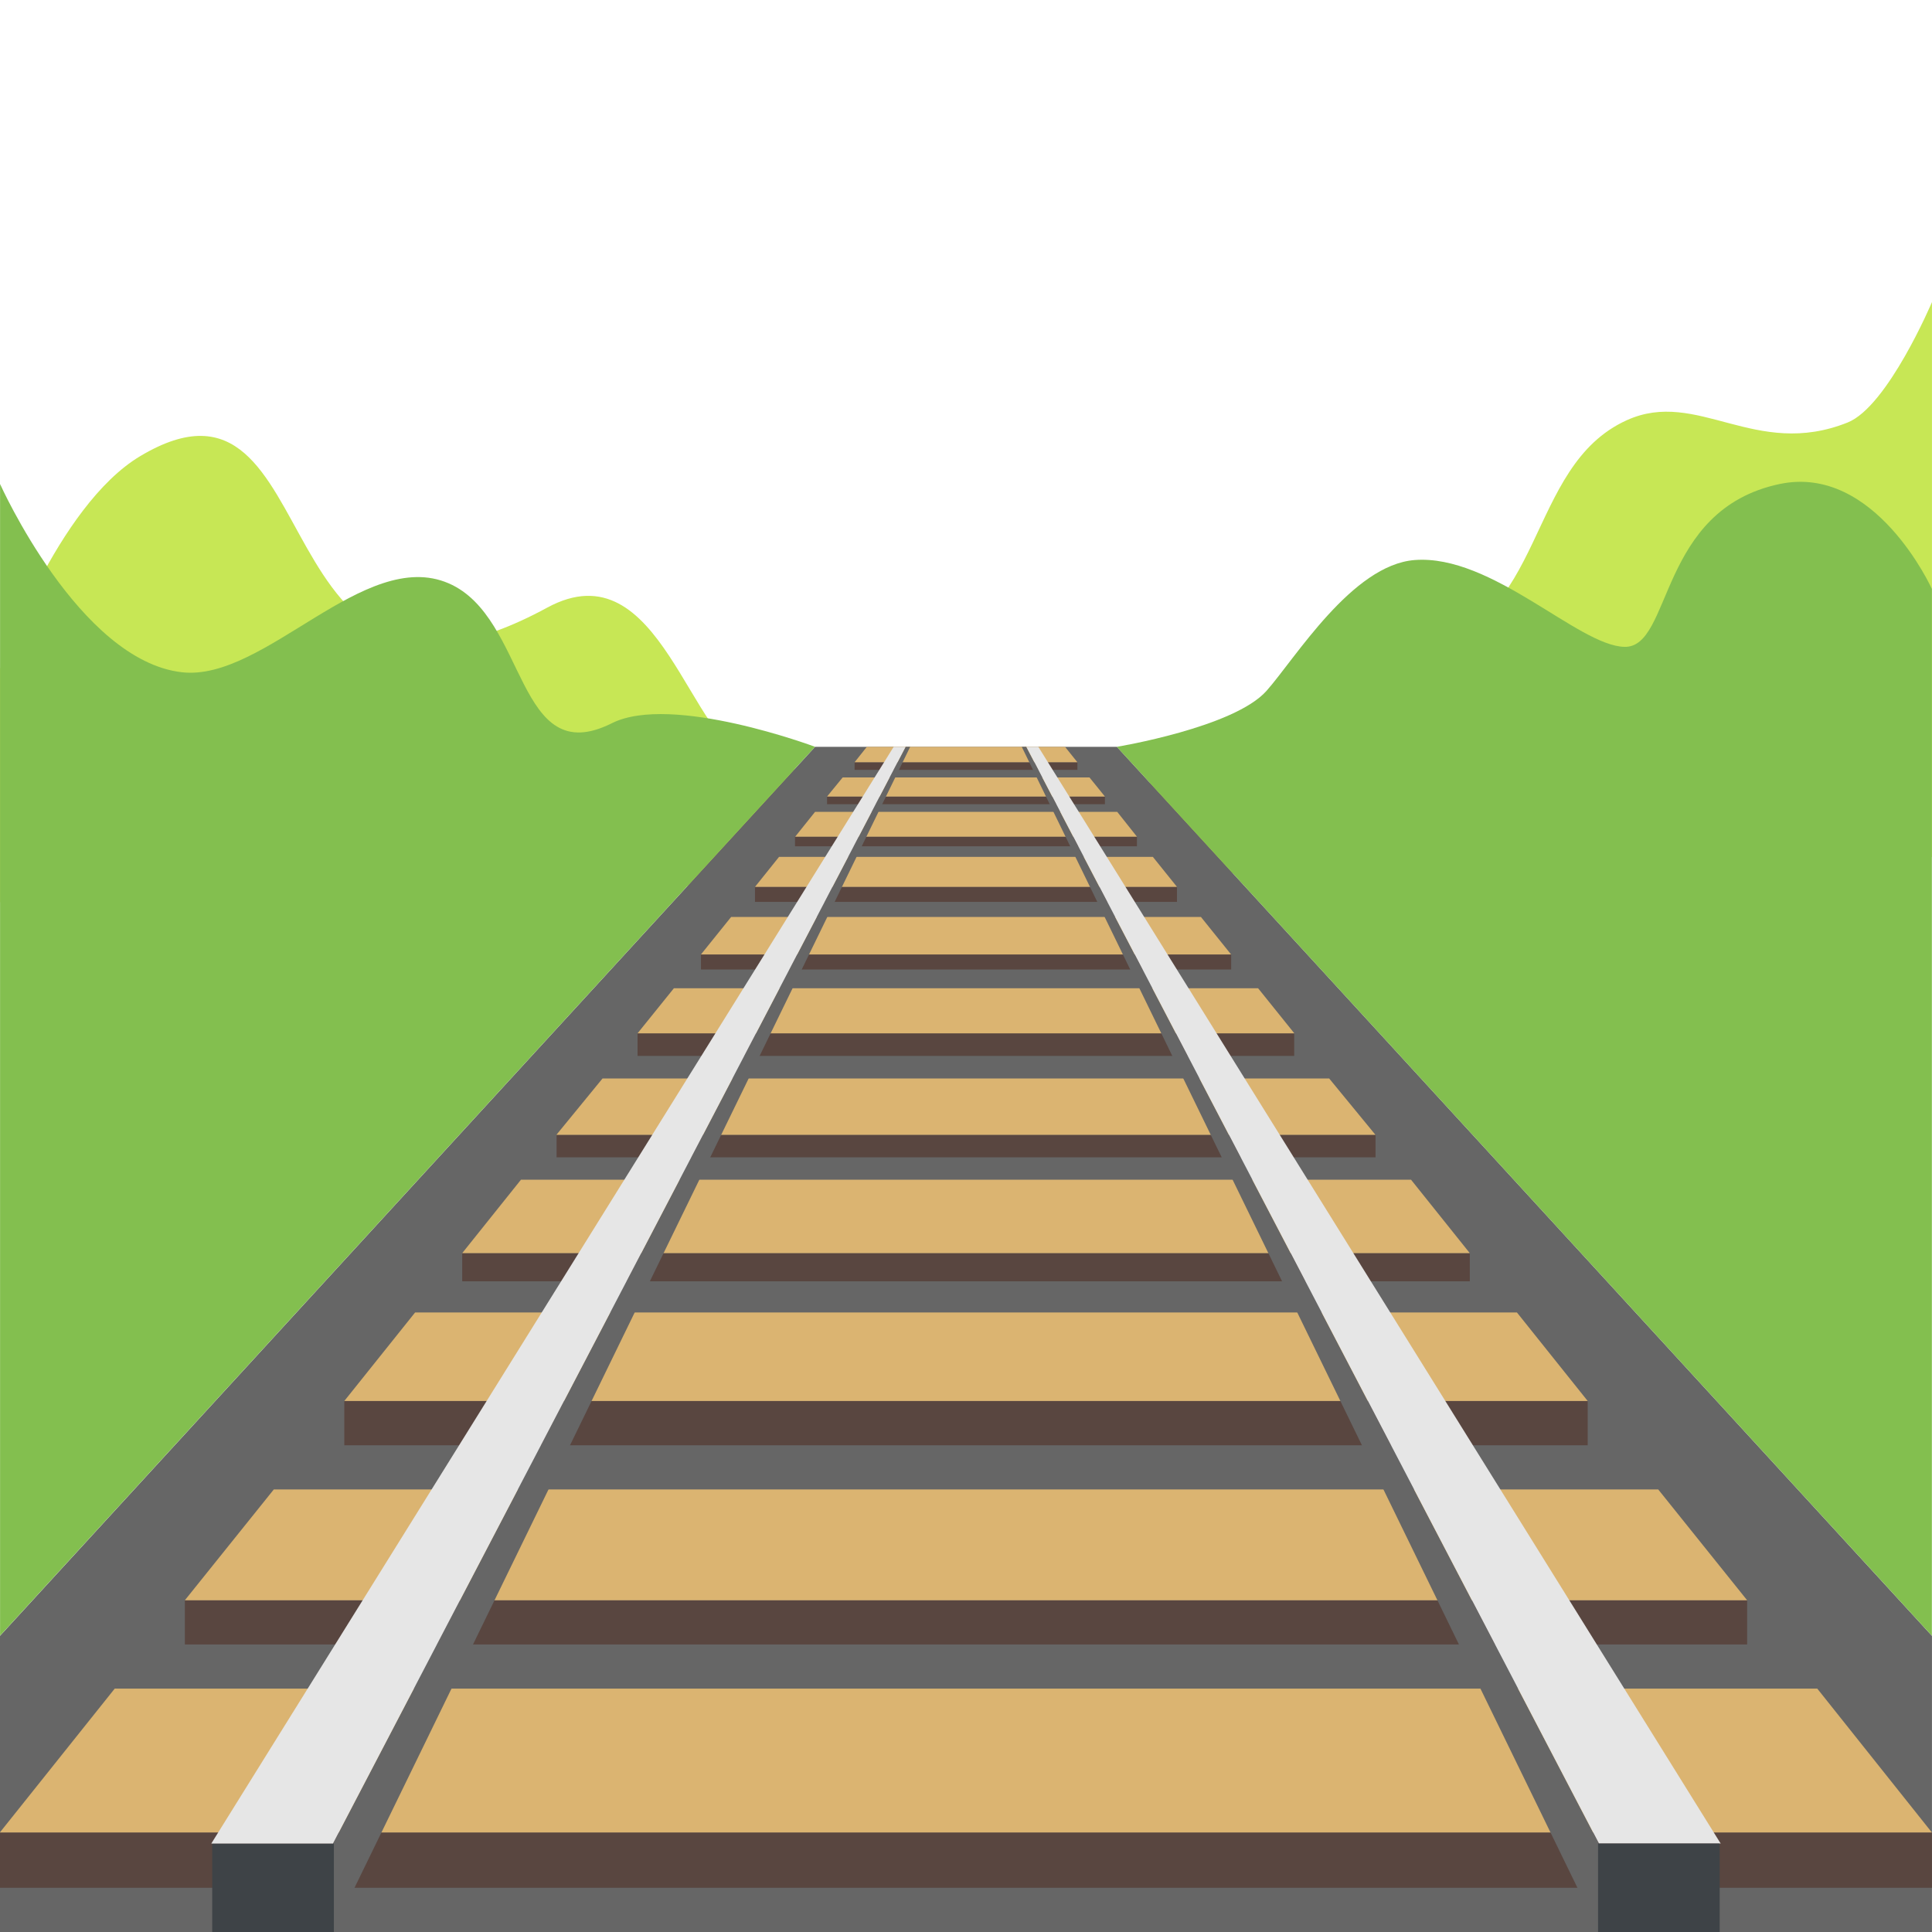 <svg xmlns="http://www.w3.org/2000/svg" viewBox="0 0 64 64" enable-background="new 0 0 64 64"><path fill="#c7e755" d="m0 22.17c0 0 1.88-5.412 4.645-7.06 6.417-3.834 3.813 10.27 13.479 5.02 3.783-2.055 4.708 4.616 6.886 5.123 4.745 1.104 17.321.551 17.321.551s2.357-3.896 4.67-4.314c4.25-.767 3.498-6.04 6.893-7.572 2.338-1.056 4.25 1.304 7.313.077 1.329-.533 2.792-3.988 2.792-3.988v18.384l-63.999 1.492v-7.709"/><path fill="#666" d="m36.999 24.739h-9.999l-27 29.451v9.81h63.999v-9.81z"/><g fill="#594640"><path d="m26.336 27.717h11.327v.317h-11.327z"/><path d="m27.397 26.387h9.205v.253h-9.205z"/><path d="m28.309 25.25h7.382v.253h-7.382z"/><path d="m23.22 31.618h17.564v.498h-17.564z"/><path d="m25.01 29.379h13.979v.497h-13.979z"/></g><g fill="#dbb471"><path d="m36.603 26.387l-.513-.634h-8.175l-.518.634z"/><path d="m37.663 27.717l-.653-.823h-10.01l-.659.823z"/><path d="m35.69 25.25l-.41-.511h-6.564l-.407.511z"/><path d="m40.782 31.618l-1-1.243h-15.562l-1 1.243z"/><path d="m38.989 29.379l-.799-.994h-12.383l-.797.994z"/></g><g fill="#594640"><path d="m15.312 41.511h33.377v.934h-33.377z"/><path d="m18.437 37.592h27.13v.746h-27.13z"/><path d="m21.12 34.23h21.752v.748h-21.752z"/><path d="m0 60.702h63.999v1.833h-63.999z"/><path d="m6.124 53.01h51.752v1.465h-51.752z"/><path d="m11.405 46.41h41.19v1.467h-41.19z"/></g><g fill="#dbb471"><path d="m45.563 37.592l-1.533-1.867h-24.07l-1.528 1.867z"/><path d="m48.688 41.511l-1.945-2.431h-29.486l-1.945 2.431z"/><path d="m42.876 34.23l-1.199-1.492h-19.354l-1.203 1.492z"/><path d="m57.876 53.01l-2.945-3.67h-45.861l-2.946 3.67z"/><path d="m60.2 55.938h-56.4l-3.804 4.764h63.999z"/><path d="m52.595 46.41l-2.345-2.933h-36.499l-2.346 2.933z"/></g><path fill="#666" d="m11.03 64l19.12-39.26h-.151l-18.969 36.33z"/><path fill="#3e4347" d="m7.03 61.07h4.03v2.932h-4.03z"/><path fill="#e6e6e6" d="m29.604 24.739l-22.604 36.33h4.03l18.969-36.33z"/><path fill="#666" d="m52.968 64l-19.12-39.26h.148l18.969 36.33z"/><path fill="#e6e6e6" d="m34.396 24.739l22.603 36.33h-4.03l-18.969-36.33z"/><path fill="#3e4347" d="m52.937 61.07h4.03v2.932h-4.03z"/><g fill="#83bf4f"><path d="m27 24.739c0 0-4.747-1.776-6.73-.782-3.188 1.599-2.788-3.506-5.411-4.635-2.787-1.2-6.089 3.255-8.827 2.948-3.41-.382-6.03-6.237-6.03-6.237v38.15l27-29.447"/><path d="m36.999 24.739c0 0 3.883-.641 4.957-1.855.953-1.076 2.834-4.171 4.906-4.332 2.564-.198 5.416 2.838 6.949 2.876 1.592.038 1.094-4.545 5.145-5.395 3.166-.665 5.04 3.476 5.04 3.476v34.677l-27-29.447"/></g></svg>